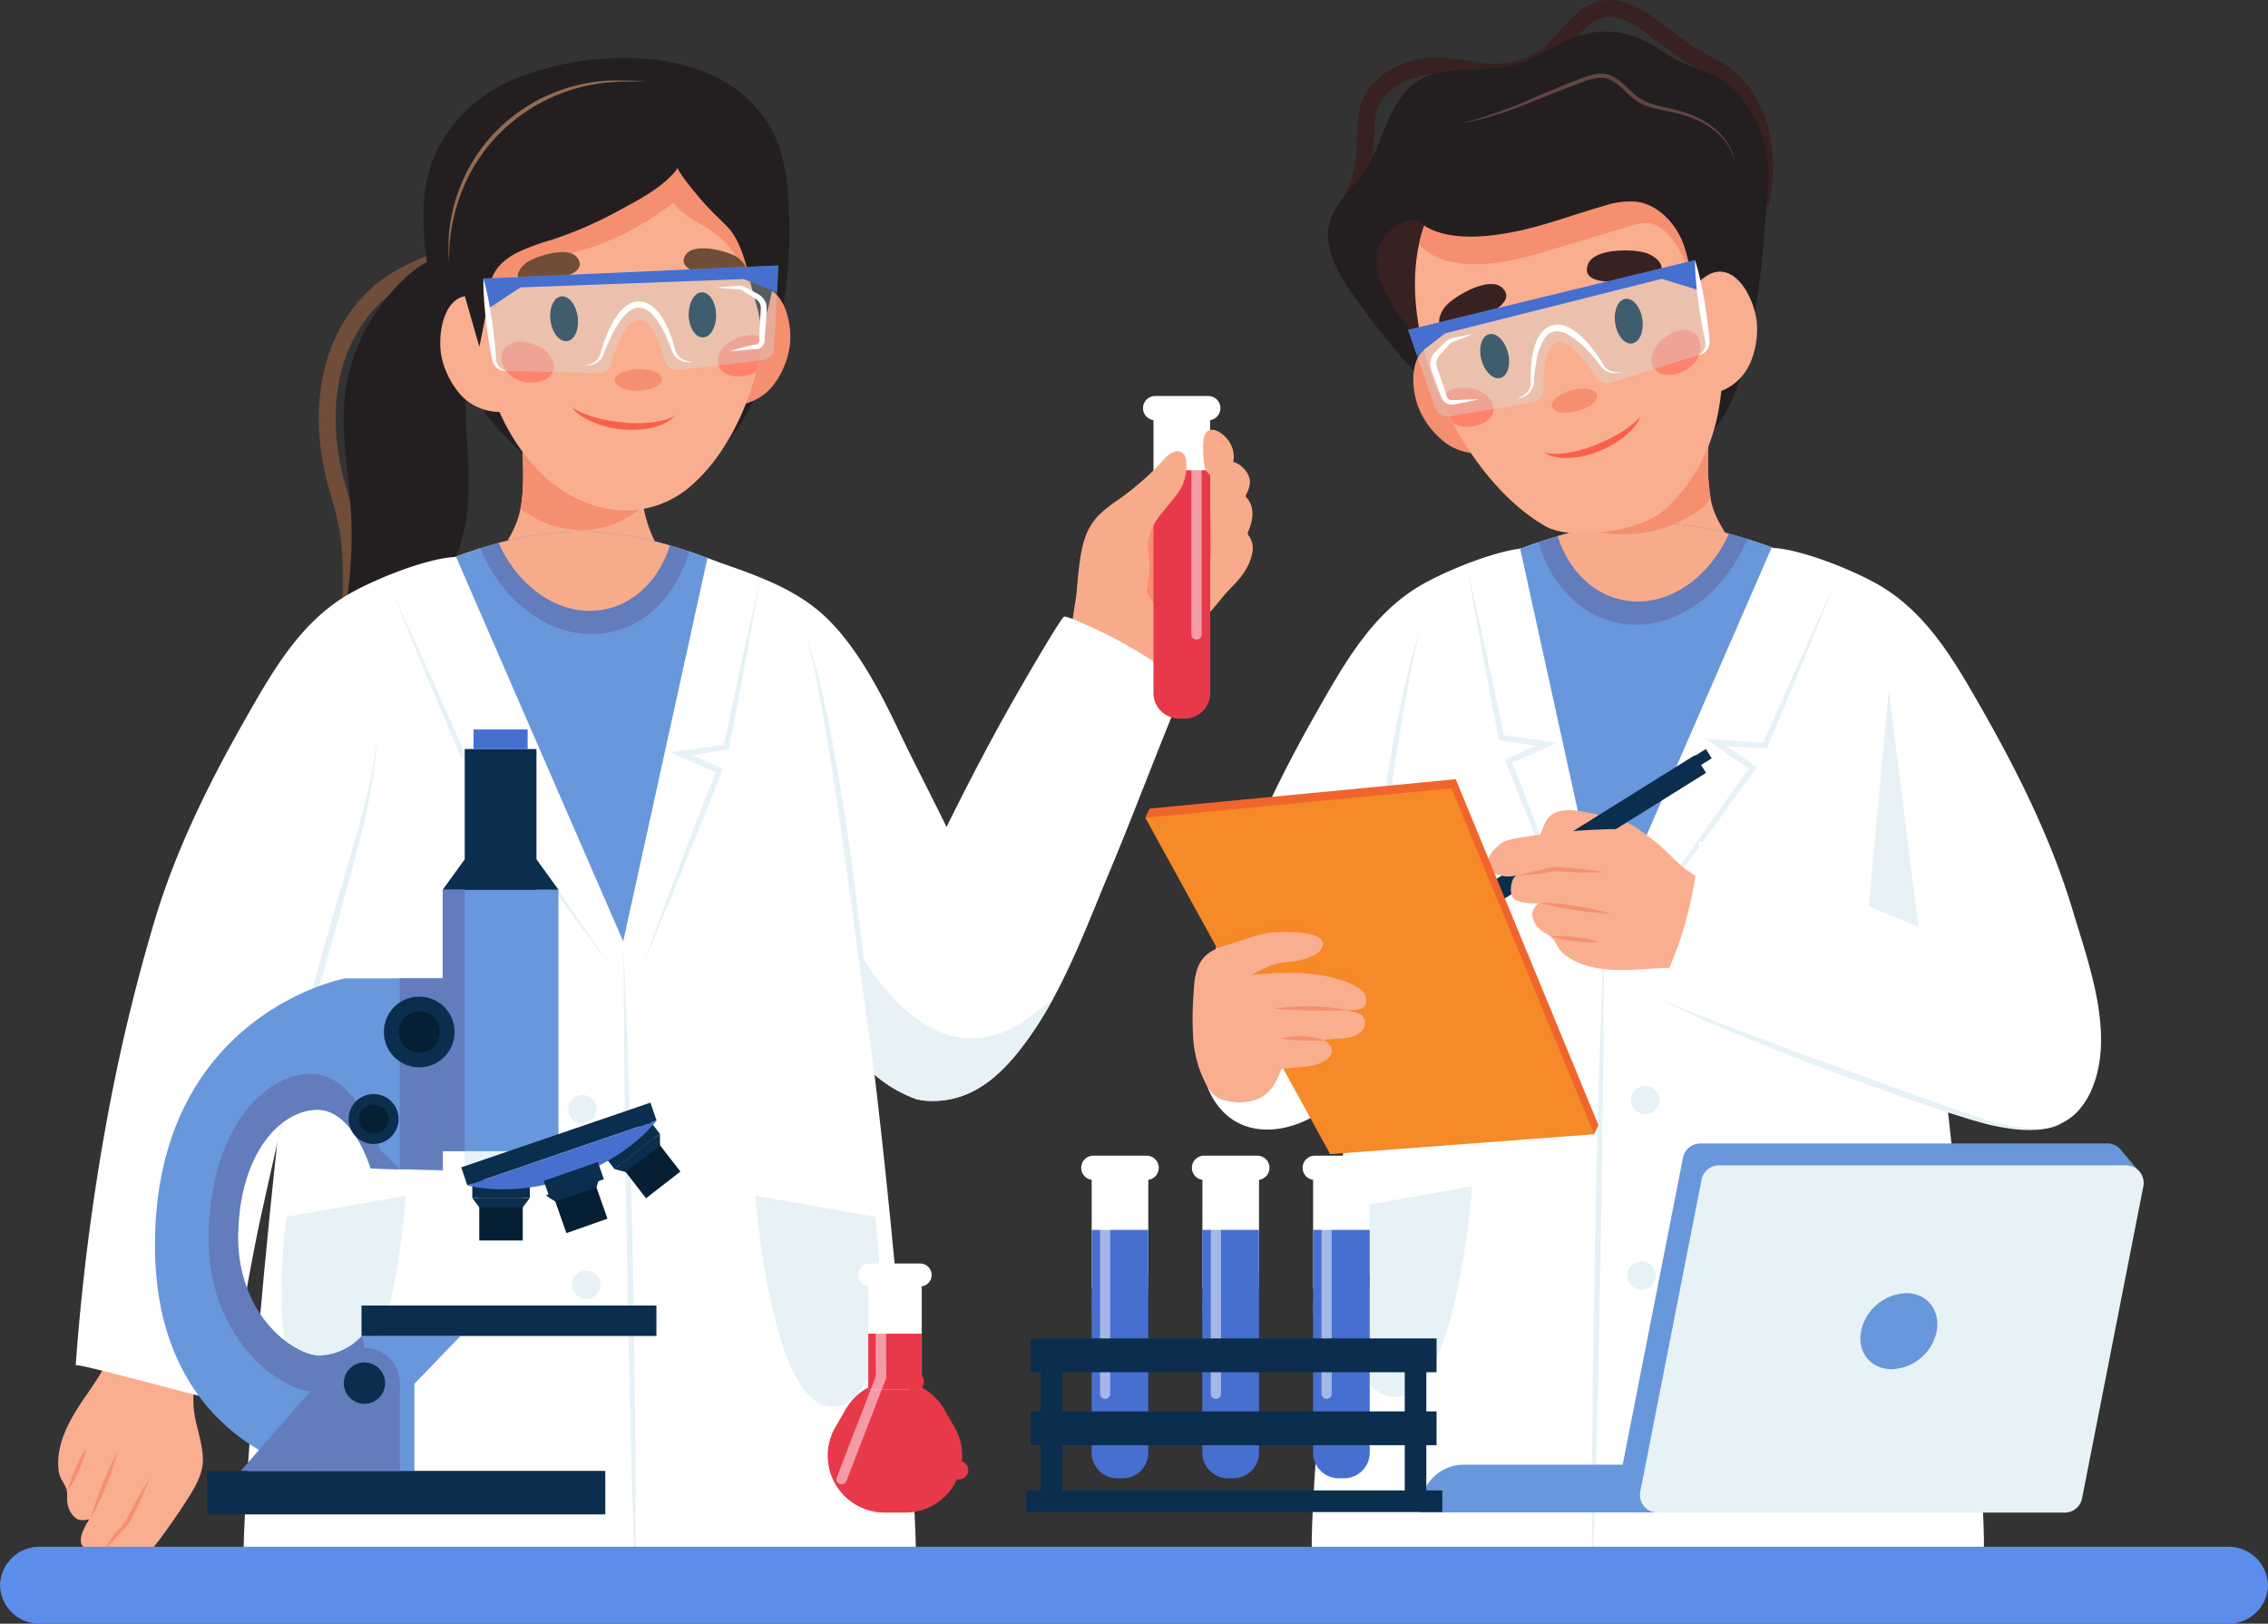 <svg xmlns="http://www.w3.org/2000/svg" xmlns:xlink="http://www.w3.org/1999/xlink" viewBox="0 0 536.83 384.3"><rect x="0" y="0" width="536.83" height="384.3" fill="#333333" stroke="none"/><defs><style>.cls-1{fill:#fff;}.cls-2,.cls-37{fill:#466fd0;}.cls-3{fill:#f9ae8f;}.cls-22,.cls-4{fill:#e8394a;}.cls-34,.cls-5{fill:#f68928;}.cls-6{isolation:isolate;}.cls-26,.cls-40,.cls-7{fill:none;stroke-miterlimit:10;}.cls-7{stroke:#6f4d38;}.cls-26,.cls-7{stroke-width:4px;}.cls-8{fill:#f58f70;}.cls-9{fill:#231f20;}.cls-10{fill:#f8ab8a;}.cls-11{clip-path:url(#clip-path);}.cls-12{fill:#e7f2f6;}.cls-13{clip-path:url(#clip-path-2);}.cls-14{fill:#6997db;}.cls-15{fill:#627cbc;}.cls-16{clip-path:url(#clip-path-3);}.cls-17{fill:#6f4d38;}.cls-18{fill:#061f33;}.cls-19{fill:#ff836c;}.cls-20{fill:#f9604b;}.cls-21{clip-path:url(#clip-path-4);}.cls-22,.cls-34,.cls-37{mix-blend-mode:multiply;}.cls-23,.cls-34{opacity:0.5;}.cls-24{fill:#c8eff5;opacity:0.3;}.cls-25{fill:#936c51;}.cls-26{stroke:#382121;}.cls-27{fill:#382121;}.cls-28{clip-path:url(#clip-path-5);}.cls-29{clip-path:url(#clip-path-6);}.cls-30{fill:#634444;}.cls-31{fill:#0b2d4e;}.cls-32{fill:#f0652c;}.cls-33{clip-path:url(#clip-path-7);}.cls-35{fill:#5c8deb;}.cls-36{clip-path:url(#clip-path-8);}.cls-38{clip-path:url(#clip-path-9);}.cls-39{clip-path:url(#clip-path-10);}.cls-40{stroke:#0b2d4e;stroke-width:8px;}</style><clipPath id="clip-path"><path class="cls-1" d="M170.9,133.36c10.86,3.65,18.44,7,24.31,12.49,7.37,6.85,13.06,17.67,17.29,26.6,3.63,7.66,7.7,15.4,11.55,23.28,1-2.1,2.08-4.2,3.13-6.29,3.79-7.5,7.73-14.94,11.85-22.26,3.59-6.37,12.2-21.12,12.84-21.24.83-.16,6.42,2.49,7.53,3A111.49,111.49,0,0,1,277,159.25a7.67,7.67,0,0,1,2.36,2.28c.9,1.54.12,2.87-.49,4.33-5.62,13.53-10.71,27.27-16.38,40.79-5.43,12.93-10.58,27.11-18.72,38.64-6,8.53-13.44,16.07-24.71,15.22a9.5,9.5,0,0,1-1.51-.24l-.12,0-.08,0-.34-.09-.17-.06h0c-.28-.09-.57-.2-.85-.32a31.58,31.58,0,0,1-15-12.39c-15.19-23.47-24.3-53.34-30.07-80.49C169.11,158.52,163.5,140,170.9,133.36Z"/></clipPath><clipPath id="clip-path-2"><path class="cls-1" d="M63.74,288.53c5.46-54.72,10.85-86.73,16.79-125.1,1.18-7.67,3.49-15.9,6.73-19.82,5-6.11,12.31-8.76,19.47-11.44,8.79-3.28,18-5.81,27.36-6.29,1,0,1.91-.08,2.86-.08h0v-.2l.09.2h.06l.1-.2v.2h.08v-.2l.09.2h.06l.09-.2v.2h0c1,0,1.91,0,2.86.08,9.41.48,18.58,3,27.37,6.29,7.16,2.68,14.44,5.33,19.47,11.44,3.23,3.92,5.54,12.15,6.73,19.82,5.93,38.37,11.32,70.38,16.78,125.1,3.3,33.08,7.29,81.18,5.7,83.46-3,4.36-38.06,5.37-42.77,5.82-7.72.72-15.49.78-23.24.83q-6.58,0-13.18,0t-13.18,0c-7.76-.05-15.53-.11-23.25-.83C96.1,377.36,61.08,376.35,58,372,56.45,369.71,60.44,321.61,63.74,288.53Z"/></clipPath><clipPath id="clip-path-3"><path class="cls-3" d="M111.94,68.37a64,64,0,0,1,2.27-19.2c7.08-24,36.55-30.68,54.87-14.13,20.43,18.45,14.1,64.12-6.4,80.68a23.49,23.49,0,0,1-19.91,4.51C122,115.29,112.43,90.21,111.94,68.37Z"/></clipPath><clipPath id="clip-path-4"><path class="cls-4" d="M279.1,111.3h1.27a6.07,6.07,0,0,1,6.07,6.07v52.72a0,0,0,0,1,0,0H273a0,0,0,0,1,0,0V117.36A6.07,6.07,0,0,1,279.1,111.3Z" transform="translate(559.46 281.38) rotate(180)"/></clipPath><clipPath id="clip-path-5"><path class="cls-1" d="M463.54,286.34c-5.46-54.72-10.85-86.73-16.78-125.11-1.19-7.66-3.5-15.89-6.73-19.82-5-6.1-12.31-8.75-19.47-11.43-8.79-3.28-18-5.81-27.37-6.3-.95-.05-1.9-.07-2.86-.07h0v-.19l-.09.19h-.06l-.09-.19v.19H390v-.19l-.1.19h-.05l-.1-.19v.19h0c-.95,0-1.9,0-2.86.07-9.41.49-18.57,3-27.36,6.3-7.16,2.68-14.45,5.33-19.47,11.43-3.24,3.93-5.55,12.16-6.73,19.82-5.94,38.38-11.33,70.39-16.79,125.11-3.3,33.08-7.29,81.18-5.7,83.45,3,4.37,38.06,5.38,42.77,5.82,7.72.73,15.49.78,23.25.84q6.57,0,13.18,0t13.18,0c7.75-.06,15.52-.11,23.24-.84,4.71-.44,39.73-1.45,42.78-5.82C470.83,367.52,466.84,319.42,463.54,286.34Z"/></clipPath><clipPath id="clip-path-6"><path class="cls-3" d="M404.26,63.2a64.21,64.21,0,0,0-7.54-17.81c-13.5-21-43.67-19.24-56.64,1.76-14.46,23.43,3.82,65,25.8,77.44,6.13,3.48,22.47,1.06,27.74-3.63C410,106.36,409.89,84.3,404.26,63.2Z"/></clipPath><clipPath id="clip-path-7"><polygon class="cls-5" points="314.85 273.16 377.34 268.45 343.56 186.57 271.09 193.54 314.85 273.16"/></clipPath><clipPath id="clip-path-8"><path class="cls-2" d="M258.4,291.09h13.4a0,0,0,0,1,0,0v52.72a6.07,6.07,0,0,1-6.07,6.07h-1.27a6.07,6.07,0,0,1-6.07-6.07V291.09A0,0,0,0,1,258.4,291.09Z"/></clipPath><clipPath id="clip-path-9"><path class="cls-2" d="M284.61,291.09H298a0,0,0,0,1,0,0v52.72a6.07,6.07,0,0,1-6.07,6.07h-1.27a6.07,6.07,0,0,1-6.07-6.07V291.09A0,0,0,0,1,284.61,291.09Z"/></clipPath><clipPath id="clip-path-10"><path class="cls-2" d="M310.81,291.09h13.4a0,0,0,0,1,0,0v52.72a6.07,6.07,0,0,1-6.07,6.07h-1.27a6.07,6.07,0,0,1-6.07-6.07V291.09A0,0,0,0,1,310.81,291.09Z"/></clipPath></defs><g class="cls-6"><g id="Layer_2" data-name="Layer 2"><g id="Layer_1-2" data-name="Layer 1"><path class="cls-7" d="M104.66,61.22c-5.42,2.19-11,4.45-15.31,8.38-12.65,11.46-14,29.72-9.66,45.23.62,2.24,1.33,4.46,1.88,6.72,2,8.08,1.65,16.52,1.33,24.83"/><path class="cls-3" d="M24.35,324.18c-1.46,2.54-3.2,5-4.83,7.37-3.35,5-6.45,10.72-5.61,16.66.22,1.6,1.05,2.46,1.66,3.83.54,1.21.21,2.38.39,3.64a5.52,5.52,0,0,0,1.8,3.5,3.14,3.14,0,0,0,.85.49,4.47,4.47,0,0,0,2.53-.14c-.88,1.49-2.57,4.23-1.82,6,.51,1.22,3.85,2.73,5,1.69a7.07,7.07,0,0,0-2.2,4c-.24,1.39.11,3.08,1.38,3.69,1.54.72,5-.14,6.27-1.11A16,16,0,0,0,32,371.56,145.64,145.64,0,0,0,43.48,356.2c2.06-3.17,4.62-6.93,4.55-10.84s-1.57-7.42-2.07-11.17a21.64,21.64,0,0,1,.29-7.31c.71-3.32,2-6.53-.42-9.42A19,19,0,0,0,34.73,311c-4.35-.81-6.45.07-7.14,4.65A24.54,24.54,0,0,1,24.35,324.18Z"/><path class="cls-8" d="M24.14,367.22c1.11-1.34,2-2.81,3.05-4.19.27-.34.56-.68.87-1l.45-.46c.13-.15.27-.3.39-.46a13.64,13.64,0,0,0,1.34-2.1c.4-.74.79-1.51,1.2-2.27s.81-1.52,1.24-2.26c.84-1.51,1.72-3,2.68-4.44-.6,1.63-1.29,3.21-2,4.78-.35.78-.73,1.56-1.1,2.34s-.75,1.54-1.16,2.31a12.49,12.49,0,0,1-1.49,2.22c-.15.18-.31.34-.47.5l-.48.44c-.3.29-.6.58-.89.89A30.08,30.08,0,0,1,24.14,367.22Z"/><path class="cls-8" d="M21.4,359.45c.38-1.4.83-2.76,1.32-4.11s1-2.68,1.52-4,1.09-2.64,1.69-3.95,1.2-2.6,1.9-3.87a42,42,0,0,1-1.2,4.15c-.45,1.36-1,2.7-1.49,4s-1.11,2.65-1.73,3.94A40.93,40.93,0,0,1,21.4,359.45Z"/><path class="cls-8" d="M15.94,352.92a24.17,24.17,0,0,1,.84-2.7c.32-.88.67-1.74,1-2.59s.79-1.69,1.22-2.52a22.25,22.25,0,0,1,1.45-2.43,19.3,19.3,0,0,1-.75,2.73c-.31.89-.66,1.76-1,2.61s-.79,1.7-1.25,2.52A20,20,0,0,1,15.94,352.92Z"/><path class="cls-9" d="M88.4,74.85l-.43.67A43.32,43.32,0,0,0,81.38,96.8c-.31,8.12,1.27,16.28,1.7,24.38a105.36,105.36,0,0,1-2.9,30.64c9.08-3.14,18.71-6.66,24.49-14.33,4.79-6.35,6.18-14.66,6.25-22.61S109.86,99,110.29,91a61.67,61.67,0,0,1,3-16,17.45,17.45,0,0,0,1.29-5.64,9.39,9.39,0,0,0-5.48-7.89C101.45,57.73,92.28,68.91,88.4,74.85Z"/><path class="cls-9" d="M151.32,13.79a70.4,70.4,0,0,0-28.51,4.5,36.11,36.11,0,0,0-18.62,15.85c-4.61,8.28-4.44,17.71-3.3,26.86,2.71,21.76,13.83,44,33.26,52.84a39.74,39.74,0,0,0,16.56,3.32c13.3.09,23.24-12.54,28.49-24.11,5.45-12,7.77-25.8,7.63-38.95-.07-7.08-.41-15.62-3.55-22.12C177.37,19.74,164.72,14.57,151.32,13.79Z"/><path class="cls-10" d="M271.38,168.34c1.79-2.8,2.62-6.1,3.63-9.27a4.46,4.46,0,0,1,.58-1.32,4.27,4.27,0,0,1,.78-.81c3.91-3.49,6.65-8.43,10.24-12.3,1.58-1.71,2.89-3.61,4.51-5.25,2.39-2.43,4.49-4.83,5.25-8.27a5.21,5.21,0,0,0-.69-4.19,1.33,1.33,0,0,1-.34-.68,1,1,0,0,1,.11-.45c1.21-2.84,1.68-5.9-.66-8.36,1-2,1.68-3.72.21-5.81-2.37-3.38-5.84-2.69-9.16-1.72a39.84,39.84,0,0,0-19,12.27c-.9,1.06-1.75,2.16-2.74,3.14-1.61,1.59-3.61,2.55-5.06,4.32a17.45,17.45,0,0,0-3.06,6A84.14,84.14,0,0,0,254,145.88a127.69,127.69,0,0,1-3.89,15.1"/><path class="cls-1" d="M25.47,264.15a537.15,537.15,0,0,0-7.55,59c0-.78,35,9,35.51,8.71s5.2-29.74,8.3-43.84c9.43-42.8,19.2-83.86,38.58-123.43,3.76-7.67,13.45-24.48,7.9-32.76-6,0-17.89,4.5-24.92,8.37-12,6.62-18.71,18.54-25.28,30.09C49.37,185.49,41.57,201.26,36.56,218A448.44,448.44,0,0,0,25.47,264.15Z"/><path class="cls-10" d="M155.34,150.73c-7,7.91-20.36,8.54-29.73,5.3-6.38-2.2-10.89-7.23-11-14.15-.15-7.73,6.63-13.22,8.34-20.42,1-4.09.88-8.29.78-12.45-.12-4.85-.15-9.71-.39-14.56a51.69,51.69,0,0,1,13.79-1.31c4.22.18,8.43-.27,12.65,0a1.53,1.53,0,0,1,1,.28,1.38,1.38,0,0,1,.31.91c.57,6.55,0,13.18.46,19.74.4,6,1.75,12.1,5.28,17.1C161.07,137.24,160,145.42,155.34,150.73Z"/><path class="cls-1" d="M170.9,133.36c10.86,3.65,18.44,7,24.31,12.49,7.37,6.85,13.06,17.67,17.29,26.6,3.63,7.66,7.7,15.4,11.55,23.28,1-2.1,2.08-4.2,3.13-6.29,3.79-7.5,7.73-14.94,11.85-22.26,3.59-6.37,12.2-21.12,12.84-21.24.83-.16,6.42,2.49,7.53,3A111.49,111.49,0,0,1,277,159.25a7.67,7.67,0,0,1,2.36,2.28c.9,1.54.12,2.87-.49,4.33-5.62,13.53-10.71,27.27-16.38,40.79-5.43,12.93-10.58,27.11-18.72,38.64-6,8.53-13.44,16.07-24.71,15.22a9.5,9.5,0,0,1-1.51-.24l-.12,0-.08,0-.34-.09-.17-.06h0c-.28-.09-.57-.2-.85-.32a31.58,31.58,0,0,1-15-12.39c-15.19-23.47-24.3-53.34-30.07-80.49C169.11,158.52,163.5,140,170.9,133.36Z"/><g class="cls-11"><path class="cls-12" d="M245.84,239.12c-15.71,13-28,4.59-36.11-4.83s-12.93-22.23-12.93-22.23l3.62,48.37s6.28,14.2,27.06,11.06S254.53,232,254.53,232Z"/></g><path class="cls-8" d="M123.21,120.49A52.37,52.37,0,0,0,123.8,109c-.12-4.85-.16-9.72-.39-14.56a51.28,51.28,0,0,1,13.79-1.31c4.22.17,8.43-.27,12.65,0a1.47,1.47,0,0,1,1,.28,1.36,1.36,0,0,1,.31.91c.57,6.55,0,13.18.45,19.74a50.29,50.29,0,0,0,.71,5.61c-.66.58-1.33,1.14-2,1.65a21.59,21.59,0,0,1-18.45,3.36A28.07,28.07,0,0,1,123.21,120.49Z"/><path class="cls-1" d="M63.74,288.53c5.46-54.72,10.85-86.73,16.79-125.1,1.18-7.67,3.49-15.9,6.73-19.82,5-6.11,12.31-8.76,19.47-11.44,8.79-3.28,18-5.81,27.36-6.29,1,0,1.91-.08,2.86-.08h0v-.2l.09.2h.06l.1-.2v.2h.08v-.2l.09.2h.06l.09-.2v.2h0c1,0,1.91,0,2.86.08,9.41.48,18.58,3,27.37,6.29,7.16,2.68,14.44,5.33,19.47,11.44,3.23,3.92,5.54,12.15,6.73,19.82,5.93,38.37,11.32,70.38,16.78,125.1,3.3,33.08,7.29,81.18,5.7,83.46-3,4.36-38.06,5.37-42.77,5.82-7.72.72-15.49.78-23.24.83q-6.58,0-13.18,0t-13.18,0c-7.76-.05-15.53-.11-23.25-.83C96.1,377.36,61.08,376.35,58,372,56.45,369.71,60.44,321.61,63.74,288.53Z"/><g class="cls-13"><polygon class="cls-14" points="106.97 129.56 137.3 117.47 137.3 117.06 168.06 129.32 147.51 222.81 106.97 129.56"/><ellipse class="cls-15" cx="137.52" cy="117.06" rx="26.65" ry="33.29" transform="translate(-22.01 32.41) rotate(-12.45)"/><ellipse class="cls-10" cx="137.52" cy="117.06" rx="22.21" ry="27.74" transform="translate(-22.01 32.41) rotate(-12.45)"/></g><path class="cls-12" d="M67.77,288,96.08,283s-3.7,51.81-19,49.86S67.77,288,67.77,288Z"/><path class="cls-12" d="M207.12,288,178.81,283s3.71,51.81,19,49.86S207.12,288,207.12,288Z"/><path class="cls-8" d="M176,69.32c9-5.24,12.14,7.3,10.75,13.63a20,20,0,0,1-3.08,7.35A12.53,12.53,0,0,1,174,95.92a.34.34,0,0,1-.44-.33c-.54-3.46,1.47-6.92,1-10.39a7.49,7.49,0,0,0-2.27-4.42C168.8,77.51,172.56,71.35,176,69.32Z"/><path class="cls-3" d="M111.94,68.37a64,64,0,0,1,2.27-19.2c7.08-24,36.55-30.68,54.87-14.13,20.43,18.45,14.1,64.12-6.4,80.68a23.49,23.49,0,0,1-19.91,4.51C122,115.29,112.43,90.21,111.94,68.37Z"/><g class="cls-16"><path class="cls-8" d="M111.38,50.23a33.94,33.94,0,0,1,14.21-19.07,35.49,35.49,0,0,1,22.26-5.25,34.42,34.42,0,0,1,16.26,5.79c4,2.73,7.4,6.24,11.38,9,2.54,1.78,4.88,3.46,5,6.76q.48,13.11.27,26.25c0-1.47-2.15-4.24-2.83-5.58-.92-1.81-1.79-3.62-2.65-5.45a20.09,20.09,0,0,0-7-8.15c-3.1-2-6.65-3.49-8.91-6.53a67.87,67.87,0,0,1-17.86,10c-6.41,2.4-15.51,3.34-20.54,8.34-3.51,3.49-3.91,8.88-6.26,13.08-.88,1.55-2.61,2.8-3.84.86-1.65-2.61-1.78-6.86-1.85-9.86A67.52,67.52,0,0,1,111.38,50.23Z"/><path class="cls-17" d="M124.54,67.12a2.31,2.31,0,0,1-1.61-.64c-1.21-1.48.61-3.59,1.8-4.39,2.27-1.53,9.93-4,12-1,1.93,2.77-2,4.15-4,4.71C131.3,66.16,127,67.36,124.54,67.12Z"/><path class="cls-17" d="M174.74,65.7A2.26,2.26,0,0,0,176.3,65c1.13-1.54-.81-3.54-2.05-4.28-2.34-1.4-10.13-3.4-12-.33-1.77,2.87,2.22,4,4.3,4.47C167.93,65.13,172.26,66.09,174.74,65.7Z"/><path class="cls-18" d="M130.3,75.87c.39,2.93,2.15,5.1,3.93,4.87s2.9-2.8,2.51-5.73-2.15-5.1-3.93-4.86S129.91,73,130.3,75.87Z"/><path class="cls-18" d="M163,74.61c.09,3,1.61,5.3,3.4,5.25s3.18-2.49,3.1-5.44-1.61-5.29-3.4-5.24S163,71.66,163,74.61Z"/><ellipse class="cls-8" cx="151.1" cy="89.93" rx="5.55" ry="2.56" transform="translate(-2.48 4.3) rotate(-1.62)"/><path class="cls-19" d="M124.16,90.41c-3.15-.61-5.27-2.84-5.46-5.55-.18-2.39,1.78-4.08,4.56-4,3,.14,6.64,1.86,7.53,4.51C132.11,89.35,128,91.14,124.16,90.41Z"/><path class="cls-19" d="M176.84,88.86a6.18,6.18,0,0,0,5-5.82c0-2.39-2-4-4.67-3.7-2.94.3-6.35,2.2-7.06,4.89C169.05,88.23,173.19,89.79,176.84,88.86Z"/><path class="cls-20" d="M159.76,98.4a8.68,8.68,0,0,1-2.68,1.91,14.84,14.84,0,0,1-3.16,1,22.25,22.25,0,0,1-6.61.32,24.48,24.48,0,0,1-6.43-1.51,17.09,17.09,0,0,1-3-1.49c-.23-.16-.46-.3-.68-.47s-.44-.33-.65-.52a8.47,8.47,0,0,1-1.14-1.18,16.52,16.52,0,0,0,2.85,1.43,26.17,26.17,0,0,0,3,1,38,38,0,0,0,6.17,1.09,32.54,32.54,0,0,0,6.24.06,20,20,0,0,0,3.08-.52A13.25,13.25,0,0,0,159.76,98.4Z"/></g><path class="cls-3" d="M114.71,71.06c-9.26-4.73-11.71,8-10,14.21a20.07,20.07,0,0,0,3.49,7.16,12.53,12.53,0,0,0,10,5.07.46.46,0,0,0,.33-.09.44.44,0,0,0,.09-.27c.35-3.48-1.7-6.43-1.44-9.92.13-1.68.67-4.52,1.83-5.74C122.36,78,118.29,72.88,114.71,71.06Z"/><path class="cls-8" d="M269.19,125.38c-2.92,8.61,3,17,8.43,23.1,1.55,1.74,3.54,4.35,5.75,1.77,2.84-3.31.69-7.12,1.58-10.87.32-1.4.79-2.79,1.05-4.23a33.83,33.83,0,0,0,.49-12.4,11.71,11.71,0,0,0-.9-3.25,7,7,0,0,0-5.95-3.65C274.17,115.61,270.75,120.8,269.19,125.38Z"/><rect class="cls-1" x="273.03" y="96.4" width="13.4" height="28.8" transform="translate(559.46 221.6) rotate(180)"/><path class="cls-4" d="M279.1,111.3h1.27a6.07,6.07,0,0,1,6.07,6.07v52.72a0,0,0,0,1,0,0H273a0,0,0,0,1,0,0V117.36A6.07,6.07,0,0,1,279.1,111.3Z" transform="translate(559.46 281.38) rotate(180)"/><g class="cls-21"><circle class="cls-22" cx="283.24" cy="144.57" r="2.3"/><circle class="cls-22" cx="285.54" cy="129.75" r="2.3"/><circle class="cls-22" cx="274.77" cy="123.34" r="2.3"/><circle class="cls-22" cx="276.21" cy="155.18" r="2.3" transform="translate(-28.35 67.91) rotate(-13.34)"/><path class="cls-22" d="M276.21,134.26a1.43,1.43,0,1,0,1.43-1.43A1.43,1.43,0,0,0,276.21,134.26Z"/><path class="cls-22" d="M279.73,115.61a1.44,1.44,0,1,0,1.43-1.44A1.43,1.43,0,0,0,279.73,115.61Z"/><path class="cls-22" d="M280.37,164.65a1.44,1.44,0,1,0,1.44-1.43A1.44,1.44,0,0,0,280.37,164.65Z"/></g><path class="cls-1" d="M273.42,99.47H286a2.87,2.87,0,0,0,2.87-2.87h0A2.88,2.88,0,0,0,286,93.73H273.42a2.88,2.88,0,0,0-2.87,2.87h0A2.87,2.87,0,0,0,273.42,99.47Z"/><g class="cls-23"><path class="cls-1" d="M282,101.9v48.25a1.21,1.21,0,0,0,2.42,0V101.9a1.21,1.21,0,0,0-2.42,0Z"/></g><path class="cls-10" d="M254.74,141.25c.86-10.17,1.36-15.13,5.25-19.22a31.2,31.2,0,0,1,4.44-3.58,63.94,63.94,0,0,0,10.69-9.28,6.12,6.12,0,0,1,3.07-2.3c3.93-.77,2.57,6.26,1.69,8-2.4,4.79-7.67,7.84-8.14,13.67a33.23,33.23,0,0,0,.29,4.66,28.08,28.08,0,0,1-1.17,8.56,85.33,85.33,0,0,1-3.29,11.57"/><path class="cls-10" d="M285,109.65a3.62,3.62,0,0,0,1.4,2.72,2.63,2.63,0,0,0,1.07.33,4.44,4.44,0,0,0,4.11-2.45c1.4-3.23-.62-7.06-3.74-8.36a2.16,2.16,0,0,0-1.76,0c-.95.47-1.19,1.7-1.24,2.76A25,25,0,0,0,285,109.65Z"/><path class="cls-12" d="M179.83,137.47q-.83,5-1.71,9.88c-.58,3.3-1.19,6.58-1.79,9.87s-1.24,6.57-1.85,9.86l-1.9,9.85-.09.46-.47.07-5.34.81-5.34.8.19-1.37c1.51.68,3,1.35,4.51,2l4.49,2,.61.28-.24.62c-1.5,3.79-3,7.56-4.54,11.34s-3.05,7.55-4.59,11.32L159.45,211l-2.34,5.64q-2.34,5.64-4.76,11.25,2.06-5.74,4.19-11.47l2.13-5.73,2.15-5.71c1.45-3.81,2.88-7.62,4.35-11.42s2.93-7.6,4.42-11.39l.36.9-4.51-2-4.5-2-2.22-1,2.41-.34,5.35-.77,5.34-.75-.56.53,2.06-9.81c.7-3.27,1.39-6.54,2.11-9.81s1.42-6.53,2.16-9.79S179.07,140.72,179.83,137.47Z"/><path class="cls-12" d="M93.17,140.77q2.19,4.66,4.33,9.36t4.24,9.4c1.42,3.13,2.8,6.28,4.2,9.42l4.15,9.44-.66-.41,5.77-.38,5.76-.36,2.54-.16-2.08,1.46c-1.44,1-2.87,2-4.32,3l-4.32,3,.17-1q3.94,5.5,7.83,11c2.61,3.67,5.19,7.36,7.78,11l3.86,5.55,3.85,5.55q3.84,5.57,7.63,11.16-4.1-5.37-8.13-10.8l-4-5.42-4-5.44c-2.66-3.64-5.34-7.26-8-10.91s-5.3-7.28-7.93-10.94l-.42-.58.59-.41,4.3-3,4.32-3,.45,1.3-5.77.33q-2.88.18-5.77.32l-.47,0-.18-.43-4-9.51c-1.32-3.17-2.66-6.34-4-9.52s-2.61-6.36-3.9-9.54S94.43,144,93.17,140.77Z"/><path class="cls-9" d="M116.18,28.44c6-3.18,13.54-4.32,19.64-5.47,7.88-1.49,16.16-3,24.11-1.19a31,31,0,0,1,17.59,11.6c4.36,5.81,5.89,11.86,6.11,19,.26,8.64-.14,17.55-3.58,25.61,0-3.14-1.26-6.45-2-9.44-1.13-4.61-2.41-11.28-5.82-14.81-2.22-2.29-4.57-4.38-6.61-6.86-.59-.71-5.58-6.58-5.13-7.22-3.13,4.46-9,7.46-13.68,10a93.94,93.94,0,0,1-16.29,7.12,52.44,52.44,0,0,0-8.28,3.09c-3.24,1.72-5.85,4.21-6.22,7.87-.49,4.78-2.56,14.29-2.56,14.29s-4.4-15.11-5.1-18.17C105.66,52,103.38,35.23,116.18,28.44Z"/><path class="cls-24" d="M184.24,62.83l-1,19.4a3.12,3.12,0,0,1-2.77,3l-19.77,2.32a3.12,3.12,0,0,1-3.4-2.32c-.93-3.57-2.93-9.46-6.07-9.52S145.7,82.29,144.69,86a3.14,3.14,0,0,1-3.1,2.3l-21.6-.5A3.13,3.13,0,0,1,117,85l-2.53-19.11Z"/><path class="cls-1" d="M164,85.66a4.76,4.76,0,0,1-2.58-.22,4.13,4.13,0,0,1-2.07-1.72,3.37,3.37,0,0,1-.3-.64l-.22-.6c-.15-.39-.3-.79-.46-1.18-.32-.78-.64-1.55-1-2.31a19.29,19.29,0,0,0-2.61-4.17,7,7,0,0,0-1.74-1.5,3.49,3.49,0,0,0-2-.49,3.63,3.63,0,0,0-1,.24,5.16,5.16,0,0,0-1,.55,9.08,9.08,0,0,0-1.69,1.65,23.6,23.6,0,0,0-2.59,4.22c-.37.75-.71,1.52-1.05,2.3-.17.38-.33.77-.49,1.17l-.23.59-.11.29-.06.15-.07.16a3.9,3.9,0,0,1-1.89,1.93,4.73,4.73,0,0,1-2.55.44,4.91,4.91,0,0,0,2.35-.79,3.36,3.36,0,0,0,1.42-1.83l.36-1.22c.12-.41.25-.82.38-1.23.27-.82.58-1.63.91-2.43a24.17,24.17,0,0,1,1.12-2.36,19.61,19.61,0,0,1,1.42-2.24,10.46,10.46,0,0,1,1.92-2,7.67,7.67,0,0,1,1.25-.72,5.21,5.21,0,0,1,1.46-.36,5,5,0,0,1,2.86.72,7.86,7.86,0,0,1,2.08,1.84,18.26,18.26,0,0,1,2.59,4.6c.32.81.62,1.62.87,2.45.13.41.25.82.36,1.24l.17.62.08.28c0,.09.07.17.1.26a3.65,3.65,0,0,0,1.62,1.68,4.74,4.74,0,0,0,1.15.45A5.29,5.29,0,0,0,164,85.66Z"/><polygon class="cls-2" points="114.42 65.93 184.24 62.83 183.93 69.15 176.03 66.06 123.21 68.02 115.38 73.15 114.42 65.93"/><path class="cls-12" d="M191,151.18c.73,2,1.4,4.13,2,6.24.15.52.3,1.05.43,1.58l.4,1.58c.27,1.06.52,2.12.77,3.18,1,4.25,1.84,8.53,2.63,12.81s1.51,8.59,2.21,12.89,1.3,8.62,1.92,12.93,1.17,8.64,1.71,13,1.05,8.65,1.51,13c.95,8.66,1.8,17.33,2.43,26-1.23-8.63-2.39-17.26-3.55-25.89l-1.75-12.94c-.59-4.32-1.17-8.63-1.78-12.94s-1.21-8.62-1.85-12.92-1.29-8.61-2-12.9-1.41-8.59-2.22-12.86c-.19-1.07-.39-2.14-.62-3.21l-.32-1.59-.35-1.6-.35-1.59-.39-1.58-.19-.8c-.06-.26-.14-.52-.21-.79Z"/><path class="cls-12" d="M147.51,222.81c.34,6.48.57,13,.83,19.47l.33,9.73.29,9.74c.1,3.25.19,6.49.26,9.74l.24,9.74.4,19.48.3,19.48c.07,6.49.16,13,.2,19.48s.09,13,.11,19.48v14.62l0,4.87-.19-4.87-.16-4.87-.31-9.74q-.28-9.74-.53-19.47c-.08-3.25-.16-6.49-.23-9.74l-.22-9.74-.37-19.48-.32-19.48-.25-19.48-.2-19.48-.07-9.74,0-4.87Z"/><circle class="cls-12" cx="137.86" cy="262.55" r="3.38"/><circle class="cls-12" cx="138.73" cy="304.1" r="3.38"/><path class="cls-1" d="M169.74,68.07c1.24-.16,2.47-.25,3.7-.35l.93-.07a4.31,4.31,0,0,1,1,0,3.28,3.28,0,0,1,1,.32l.84.44,1.63.87.41.22.2.11.1.06.12.07a4,4,0,0,1,.86.72,3.76,3.76,0,0,1,.93,2,5.4,5.4,0,0,1,0,.56v.26l0,.23-.05.93c-.08,1.23-.16,2.46-.27,3.69,0,.61-.1,1.23-.16,1.84l0,.46,0,.24a1.81,1.81,0,0,1-.05.31,2.33,2.33,0,0,1-.6,1.07,2.24,2.24,0,0,1-1.06.59l-.15,0H179l-.23,0-.46,0-1.85.19c-1.23.1-2.46.21-3.71.25,1.19-.36,2.4-.65,3.6-1l1.8-.43.45-.1.23,0h.09s.06,0,.08,0a1.11,1.11,0,0,0,.75-.89.76.76,0,0,0,0-.15v-.69c0-.62.05-1.23.07-1.85,0-1.23.12-2.46.19-3.69l.07-.93V73a2.17,2.17,0,0,0,0-.36,2.5,2.5,0,0,0-.55-1.31,2.47,2.47,0,0,0-.53-.49l-.76-.48-1.56-1-.76-.5a2.9,2.9,0,0,0-.72-.31,3.87,3.87,0,0,0-.82-.11l-.93-.06C172.21,68.33,171,68.23,169.74,68.07Z"/><path class="cls-1" d="M114.42,65.93c.56,1.93,1,3.87,1.34,5.81s.68,3.91.94,5.87.47,3.93.62,5.9c0,.49.07,1,.1,1.48a2.84,2.84,0,0,0,.34,1.24A3,3,0,0,0,120,87.76a3.06,3.06,0,0,1-2.82-1.13,3.32,3.32,0,0,1-.69-1.51c-.1-.49-.2-1-.29-1.46q-.54-2.93-.93-5.86c-.26-2-.47-3.93-.62-5.91S114.39,67.93,114.42,65.93Z"/><path class="cls-12" d="M65.59,270.84c1.55-8.1,3.27-16.17,5.22-24.19l.72-3,.77-3c.51-2,1-4,1.53-6l1.61-6,1.65-6,3.43-11.89,1.74-5.93.85-3,.43-1.49L84,199l.83-3,.79-3L86,191.5l.36-1.5.72-3c.91-4,1.63-8.07,2.19-12.16a106.14,106.14,0,0,1-1.49,12.3c-.78,4.06-1.66,8.1-2.7,12.1s-2.11,8-3.2,12l-3.35,11.9-1.69,6L75.16,235c-.57,2-1.09,4-1.64,6l-.81,3-.8,3C69.75,254.88,67.72,262.87,65.59,270.84Z"/><path class="cls-25" d="M154.53,19.41c-1.54-.07-3.08-.12-4.62-.13s-3.08,0-4.62.13a38.58,38.58,0,0,0-4.56.53c-.38.07-.76.12-1.13.2l-1.12.24-.56.12-.56.15-1.11.3a42.35,42.35,0,0,0-8.45,3.48,40.5,40.5,0,0,0-7.49,5.22c-.59.49-1.13,1-1.68,1.55-.29.26-.54.54-.81.81l-.78.83a41,41,0,0,0-2.87,3.56,40.25,40.25,0,0,0-4.48,8,42.73,42.73,0,0,0-3.37,18l-.08-1.15c0-.39-.06-.77-.07-1.16,0-.77,0-1.55,0-2.32l0-1.16.09-1.16c0-.78.17-1.54.26-2.31a40.8,40.8,0,0,1,2.42-9,39.69,39.69,0,0,1,4.43-8.21,38.08,38.08,0,0,1,2.92-3.66l.8-.85c.27-.28.53-.58.82-.84.57-.54,1.11-1.09,1.71-1.59a40.67,40.67,0,0,1,7.7-5.3c.69-.36,1.38-.72,2.1-1l1.06-.48,1.09-.43.54-.22.55-.2,1.1-.38c.37-.13.75-.22,1.12-.34l1.13-.32a40.41,40.41,0,0,1,9.21-1.28c1.55,0,3.1,0,4.65.08.77,0,1.54.1,2.31.16Z"/><path class="cls-1" d="M290.26,263.84c9.6,8.49,26.88.4,31.46-11.72,6-15.9,7.76-33.13,13.39-49.23,4.93-14.1,12.52-27.09,19.07-40.46,3.76-7.67,13.45-24.48,7.9-32.76-6,0-17.89,4.5-24.92,8.37-12,6.62-18.71,18.54-25.28,30.08-8.64,15.17-16.44,30.95-21.45,47.72-3.73,12.51-9.8,28.76-4.54,41.62A16.85,16.85,0,0,0,290.26,263.84Z"/><polygon class="cls-12" points="334.09 163.23 325.26 209.87 340.02 205.47 334.09 163.23"/><path class="cls-26" d="M416.7,48.39a40.34,40.34,0,0,0-.05-17.53c-1.56-6.13-5.46-12.22-11.28-15S394.93,9.19,389.8,5.49a17.17,17.17,0,0,0-7.43-3.39c-6-.87-9.57,4.28-13.12,8.21a20.8,20.8,0,0,1-15.11,6.77c-4.67,0-9.25-1.53-13.92-1.5s-10,1.69-13.43,5.22c-4.57,4.68-3.18,10.75-3.85,16.67a28.69,28.69,0,0,1-6.14,14.74"/><path class="cls-9" d="M417.71,34.4c.28,1.17.5,2.36.66,3.54.65,5-.18,10-.62,14.92A168.57,168.57,0,0,1,414.55,78c-1.32,6.9-2.7,14-6.28,20s-8.89,10.47-14.28,14.73a26,26,0,0,1-7.3,4.52,24.42,24.42,0,0,1-8.77.91,29.33,29.33,0,0,1-9.24-1.4c-4.46-1.62-8.73-5.26-12.44-8.13a146.53,146.53,0,0,1-13.39-12.13,201.14,201.14,0,0,1-22.62-26.73c-3.63-5.13-7.17-11.34-5.42-17.39,1.32-4.55,5.32-7.73,8-11.64,4.77-7,5.7-17,12.82-21.56,6.8-4.39,15.95-1.66,23.71-4,4.81-1.46,8.86-4.81,13.6-6.5a21.22,21.22,0,0,1,16.41,1c2.68,1.33,5,3.22,7.7,4.58,3,1.55,6.4,2.37,9.37,4C412.34,21.52,416.08,27.75,417.71,34.4Z"/><path class="cls-27" d="M400,102.56a18.52,18.52,0,0,1-2.42,2.51c-3.61,3.12-8.22,4.85-12.88,5.92a41.27,41.27,0,0,1-13.05,1,34.59,34.59,0,0,1-20.33-9.46A68.85,68.85,0,0,1,342.15,91c-3.85-5.68-7.63-11.41-11.4-17.13-2.78-4.21-5.68-9-4.73-14,.83-4.35,5.33-8.15,9.84-7.92,4.89.24,9.37,3.69,13.46,6a85.21,85.21,0,0,0,17.91,7.7c8.63,2.58,17.69,3.78,26,7.14a17.83,17.83,0,0,1,11.22,16.8A20.3,20.3,0,0,1,400,102.56Z"/><path class="cls-1" d="M490.9,263.84c-9.61,8.49-26.89.4-31.46-11.72-6-15.9-7.77-33.13-13.39-49.23-4.94-14.1-12.52-27.09-19.08-40.46-3.76-7.67-13.45-24.48-7.89-32.76,5.95,0,17.88,4.5,24.91,8.37,12,6.62,18.71,18.54,25.29,30.08,8.63,15.17,16.44,30.95,21.44,47.72,3.74,12.51,9.8,28.76,4.54,41.62A16.83,16.83,0,0,1,490.9,263.84Z"/><path class="cls-10" d="M370.89,148.53c7.37,7.92,21.53,8.55,31.45,5.31,6.74-2.2,11.51-7.23,11.66-14.15.15-7.73-7-13.22-8.83-20.42-1-4.09-.93-8.3-.82-12.45.12-4.85.16-9.72.41-14.56A57.78,57.78,0,0,0,390.17,91c-4.46.17-8.92-.27-13.38,0a1.59,1.59,0,0,0-1,.28,1.3,1.3,0,0,0-.34.91c-.59,6.55,0,13.18-.48,19.74-.43,6-1.86,12.1-5.59,17.1C364.83,135,366,143.22,370.89,148.53Z"/><path class="cls-1" d="M463.54,286.34c-5.46-54.72-10.85-86.73-16.78-125.11-1.19-7.66-3.5-15.89-6.73-19.82-5-6.1-12.31-8.75-19.47-11.43-8.79-3.28-18-5.81-27.37-6.3-.95-.05-1.9-.07-2.86-.07h0v-.19l-.09.19h-.06l-.09-.19v.19H390v-.19l-.1.19h-.05l-.1-.19v.19h0c-.95,0-1.9,0-2.86.07-9.41.49-18.57,3-27.36,6.3-7.16,2.68-14.45,5.33-19.47,11.43-3.24,3.93-5.55,12.16-6.73,19.82-5.94,38.38-11.33,70.39-16.79,125.11-3.3,33.08-7.29,81.18-5.7,83.45,3,4.37,38.06,5.38,42.77,5.82,7.72.73,15.49.78,23.25.84q6.57,0,13.18,0t13.18,0c7.75-.06,15.52-.11,23.24-.84,4.71-.44,39.73-1.45,42.78-5.82C470.83,367.52,466.84,319.42,463.54,286.34Z"/><g class="cls-28"><polygon class="cls-14" points="420.31 127.36 389.99 115.28 389.99 114.87 359.22 127.12 379.77 220.62 420.31 127.36"/><ellipse class="cls-15" cx="389.76" cy="114.87" rx="33.29" ry="26.65" transform="translate(193.55 470.69) rotate(-77.55)"/><ellipse class="cls-10" cx="389.76" cy="114.87" rx="27.74" ry="22.21" transform="translate(193.55 470.69) rotate(-77.55)"/></g><path class="cls-8" d="M404.88,117.94s-.5-4-.56-5.31c-.11-2.13,0-4,0-6.16.12-4.85.06-9.42.3-14.26a57.24,57.24,0,0,0-14.59-1.32c-4.46.18-8.92-.26-13.38,0a1.63,1.63,0,0,0-1,.28,1.32,1.32,0,0,0-.33.91c-.42,4.62-.25,9.28-.28,13.92,0,1.65.38,3.66.11,5.27-.34,2-2,3.88-2.75,5.76-.87,2.27-1,5.1.65,6.87a7.93,7.93,0,0,0,4.42,1.94,33.49,33.49,0,0,0,14.4-.31,28.55,28.55,0,0,0,6.93-2.75c1.77-1,4.73-2.49,5.73-4.33Z"/><path class="cls-12" d="M459.52,285.82l-28.32-5.07s3.71,51.82,19,49.86S459.52,285.82,459.52,285.82Z"/><path class="cls-12" d="M320.16,285.82l28.32-5.07s-3.71,51.82-19,49.86S320.16,285.82,320.16,285.82Z"/><path class="cls-8" d="M343,82c-10.08-2.53-9.61,10.4-6.51,16.08a20,20,0,0,0,5,6.2,12.6,12.6,0,0,0,10.9,2.69.52.52,0,0,0,.3-.16.48.48,0,0,0,0-.29c-.45-3.47-3.34-6.23-3.87-9.69a7.44,7.44,0,0,1,.94-4.88C352.21,87.86,346.88,83,343,82Z"/><path class="cls-3" d="M404.26,63.2a64.21,64.21,0,0,0-7.54-17.81c-13.5-21-43.67-19.24-56.64,1.76-14.46,23.43,3.82,65,25.8,77.44,6.13,3.48,22.47,1.06,27.74-3.63C410,106.36,409.89,84.3,404.26,63.2Z"/><g class="cls-29"><path class="cls-8" d="M399.72,45.62a33.88,33.88,0,0,0-19-14.34,35.5,35.5,0,0,0-22.84,1.18,34.4,34.4,0,0,0-14,10.1c-1.47,1.81-2.76,3.74-4.05,5.67s-3.57,4.1-4.33,6.12c-1.47,3.91,4.06,6.66,7.35,7.45,8.39,2,17.14-.49,25.4-3l17.65-5.31a11.4,11.4,0,0,1,4-.7c3.47.23,5.91,3.42,7.6,6.45a62.46,62.46,0,0,1,5.27,12.44c1,3.41,5.32,6.33,6,1.22.36-2.69-.45-6-1.14-8.57A67.22,67.22,0,0,0,399.72,45.62Z"/><path class="cls-27" d="M391.52,65.49a2.79,2.79,0,0,0,1.6-1.25c.87-2.06-1.87-3.84-3.47-4.35-3-1-12.47-1.22-13.83,2.79-1.27,3.75,3.6,4,6.08,4C383.59,66.62,388.79,66.58,391.52,65.49Z"/><path class="cls-27" d="M343.44,78a2.68,2.68,0,0,1-2-.3c-1.74-1.35-.25-4.19.89-5.4,2.14-2.3,10.1-7,13.19-4.23,2.89,2.6-1.16,5.17-3.31,6.32C350.78,75.2,346.29,77.66,343.44,78Z"/><path class="cls-18" d="M388.73,75.53c.44,2.91-.64,5.49-2.42,5.76s-3.57-1.87-4-4.79.64-5.5,2.41-5.77S388.29,72.61,388.73,75.53Z"/><path class="cls-18" d="M356.93,83.46c.75,2.86-.06,5.54-1.79,6s-3.75-1.5-4.5-4.35.07-5.53,1.8-6S356.19,80.61,356.93,83.46Z"/><path class="cls-8" d="M378.06,93.44c.36,1.37-1.76,3.1-4.73,3.88s-5.66.29-6-1.08,1.76-3.11,4.73-3.88S377.7,92.07,378.06,93.44Z"/><path class="cls-19" d="M398.68,87.77c2.85-1.47,4.27-4.19,3.7-6.85-.5-2.35-2.86-3.42-5.49-2.52-2.86,1-5.85,3.64-6,6.43C390.75,89,395.24,89.53,398.68,87.77Z"/><path class="cls-19" d="M347.67,101a6.18,6.18,0,0,1-6.42-4.19c-.69-2.3.79-4.37,3.46-4.86,2.89-.54,6.7.34,8.14,2.73C355,98.21,351.43,100.88,347.67,101Z"/><path class="cls-20" d="M365.53,107.16a8.66,8.66,0,0,0,3.11,1.08,14.27,14.27,0,0,0,3.33.12,21.88,21.88,0,0,0,6.43-1.53,24,24,0,0,0,5.75-3.25,17.24,17.24,0,0,0,2.43-2.25c.17-.22.36-.42.52-.65s.33-.44.48-.67a8.45,8.45,0,0,0,.76-1.46,15.45,15.45,0,0,1-2.34,2.17,27,27,0,0,1-2.6,1.77,40.7,40.7,0,0,1-5.62,2.77,33.15,33.15,0,0,1-6,1.79,20.18,20.18,0,0,1-3.1.37A13.14,13.14,0,0,1,365.53,107.16Z"/></g><path class="cls-9" d="M410.9,77.55A109.12,109.12,0,0,0,413.1,58c.12-6-2.13-12.34-5.24-17.39a34.46,34.46,0,0,0-11-10.68c-12.55-8-28.76-9.66-42.83-5-7.84,2.58-16.94,9-19.47,17.26-1.24,4-.52,9.61,3.41,11.71,5.71,3.06,14.13,2.22,20.2,1,7.32-1.41,14.31-4.14,21.48-6.17a19.44,19.44,0,0,1,7.65-1c4.48.57,8.17,4,10.26,8s2.26,8.59,3.89,12.74c1.43,3.65,2.56,7.41,3.65,11.18a18.07,18.07,0,0,1,.77,2.7c.06.5-.14,1.1,0,1.57a1.78,1.78,0,0,0,3.07,1,3.45,3.45,0,0,0,.65-1.46C410.05,81.45,410.5,79.51,410.9,77.55Z"/><path class="cls-3" d="M402.35,66.54c7.57-7.12,13.47,4.39,13.54,10.87a20.17,20.17,0,0,1-1.35,7.85,12.56,12.56,0,0,1-8.2,7.66.41.41,0,0,1-.34,0,.43.43,0,0,1-.17-.24c-1.3-3.24-.16-6.64-1.39-9.92-.59-1.58-1.9-4.15-3.36-5C397,75.36,399.43,69.3,402.35,66.54Z"/><path class="cls-30" d="M345.78,29.24c.77-.15,1.54-.28,2.31-.45s1.53-.34,2.29-.55l1.14-.29,1.14-.33c.75-.21,1.5-.46,2.25-.69,3-1,5.93-2.11,8.84-3.27s5.82-2.36,8.75-3.45l2.2-.8a20.73,20.73,0,0,1,2.19-.72,8.3,8.3,0,0,1,2.2-.28,5.19,5.19,0,0,1,2.08.48c2.68,1.23,4.38,4.26,7.41,5.69A19.85,19.85,0,0,0,393.17,26c1.54.32,3.06.61,4.56,1a27,27,0,0,1,4.36,1.58A18,18,0,0,1,406,31.08a14.54,14.54,0,0,1,3.08,3.46,11.88,11.88,0,0,1,1,2.08,10.3,10.3,0,0,1,.63,2.25,10.72,10.72,0,0,0-.49-2.3,13.14,13.14,0,0,0-1-2.17,14.91,14.91,0,0,0-3-3.68,18.75,18.75,0,0,0-3.95-2.66,27.16,27.16,0,0,0-4.43-1.74c-.76-.23-1.53-.43-2.3-.62l-2.29-.51A18.58,18.58,0,0,1,389,23.76a9.61,9.61,0,0,1-1.88-1.22c-.59-.48-1.15-1-1.71-1.56s-1.13-1.1-1.76-1.62A9.84,9.84,0,0,0,381.57,18a6.31,6.31,0,0,0-2.46-.56,9,9,0,0,0-2.45.33,22.54,22.54,0,0,0-2.28.75c-.74.27-1.48.54-2.21.83-2.93,1.15-5.82,2.37-8.7,3.61A109.09,109.09,0,0,1,345.78,29.24Z"/><polygon class="cls-12" points="447.07 163.23 455.89 233.85 441.13 227.18 447.07 163.23"/><path class="cls-12" d="M347.45,135.27c.56,3.3,1.12,6.6,1.72,9.89s1.18,6.58,1.79,9.87,1.23,6.57,1.85,9.86l1.9,9.85.09.45.47.08,5.34.81,5.33.79-.19-1.36-4.5,2-4.5,2-.61.28.25.62c1.49,3.79,3,7.56,4.53,11.34s3.06,7.55,4.59,11.32l2.32,5.65,2.34,5.64q2.35,5.64,4.76,11.25-2.06-5.74-4.18-11.48l-2.13-5.72-2.15-5.72c-1.45-3.8-2.89-7.61-4.36-11.41s-2.92-7.6-4.41-11.39l-.37.9,4.51-2,4.5-2,2.23-1-2.42-.34-5.34-.77q-2.67-.39-5.35-.75l.56.53-2-9.81c-.71-3.27-1.39-6.55-2.11-9.81s-1.43-6.53-2.16-9.8S348.22,138.53,347.45,135.27Z"/><path class="cls-12" d="M434.11,138.58c-1.45,3.11-2.9,6.23-4.32,9.36s-2.84,6.26-4.25,9.4-2.79,6.28-4.19,9.42l-4.15,9.43.65-.4c-1.92-.14-3.84-.26-5.76-.38l-5.77-.36-2.54-.16,2.09,1.46q2.14,1.52,4.31,3l4.32,3-.17-1c-2.62,3.66-5.22,7.35-7.82,11s-5.19,7.37-7.78,11.06L394.86,209,391,214.54q-3.84,5.57-7.62,11.16,4.1-5.37,8.13-10.8l4-5.43,4-5.43c2.67-3.64,5.34-7.26,8-10.91s5.31-7.29,7.94-10.95l.41-.58-.58-.41-4.31-3q-2.14-1.52-4.31-3l-.45,1.3,5.76.33c1.93.12,3.85.22,5.77.32l.48,0,.18-.42,4-9.51c1.32-3.17,2.65-6.34,3.95-9.52s2.62-6.36,3.91-9.55S432.85,141.78,434.11,138.58Z"/><path class="cls-24" d="M333.29,78.07l6.34,18.36a3.15,3.15,0,0,0,3.49,2.08l19.63-3.3A3.14,3.14,0,0,0,365.37,92c-.11-3.68.17-9.89,3.17-10.83s7.19,4.8,9.19,8a3.15,3.15,0,0,0,3.62,1.34L402,84.06a3.14,3.14,0,0,0,2.16-3.47l-2.92-19Z"/><path class="cls-1" d="M359.07,94.35a4.69,4.69,0,0,0,2.42-.94A4.14,4.14,0,0,0,363,91.18a4,4,0,0,0,.11-.69l0-.64c0-.42.07-.84.11-1.26.09-.84.19-1.67.33-2.5a18.93,18.93,0,0,1,1.33-4.73,7,7,0,0,1,1.26-1.93,3.47,3.47,0,0,1,1.82-1,3.27,3.27,0,0,1,1,0,5.27,5.27,0,0,1,1.08.25,9.28,9.28,0,0,1,2.07,1.12A23.46,23.46,0,0,1,375.86,83c.57.61,1.11,1.26,1.65,1.91.27.32.54.65.8,1l.38.5.2.25.09.13.11.13a4,4,0,0,0,2.36,1.33A4.67,4.67,0,0,0,384,88a4.94,4.94,0,0,1-2.48-.09,3.54,3.54,0,0,1-1.88-1.36L379,85.45c-.23-.36-.47-.72-.71-1.07-.49-.71-1-1.4-1.55-2.08a22.87,22.87,0,0,0-1.74-2,16.72,16.72,0,0,0-2-1.75,9.61,9.61,0,0,0-2.39-1.35,6.37,6.37,0,0,0-1.4-.34,4.74,4.74,0,0,0-1.5.06,5,5,0,0,0-2.54,1.48,8,8,0,0,0-1.49,2.35,18.11,18.11,0,0,0-1.2,5.14c-.08.87-.14,1.73-.15,2.6q0,.64,0,1.29l0,.65v.28c0,.1,0,.19,0,.29a3.65,3.65,0,0,1-1.09,2.06,4.55,4.55,0,0,1-1,.75A5.26,5.26,0,0,1,359.07,94.35Z"/><polygon class="cls-2" points="401.19 61.55 333.29 78.07 335.36 84.05 342.07 78.89 393.34 66 402.29 68.74 401.19 61.55"/><path class="cls-12" d="M336.25,149c-.74,2-1.41,4.13-2,6.23-.14.53-.29,1.05-.43,1.58l-.39,1.59c-.28,1.06-.52,2.12-.77,3.18-1,4.25-1.84,8.53-2.64,12.81s-1.5,8.59-2.2,12.89-1.31,8.62-1.93,12.93-1.16,8.64-1.7,13-1.05,8.65-1.52,13c-.95,8.66-1.79,17.33-2.42,26,1.23-8.62,2.38-17.25,3.55-25.88l1.75-12.94q.87-6.48,1.78-12.94t1.84-12.92c.62-4.31,1.3-8.61,2-12.91s1.4-8.58,2.21-12.85c.2-1.07.4-2.14.62-3.21l.33-1.6.34-1.59.35-1.59.39-1.59.19-.79.21-.79Z"/><path class="cls-12" d="M379.77,220.62c-.33,6.48-.56,13-.83,19.46l-.33,9.74-.29,9.74q-.13,4.86-.26,9.74l-.23,9.74-.4,19.47-.3,19.48c-.07,6.5-.17,13-.21,19.49s-.08,13-.1,19.48v14.61l0,4.88.18-4.87.16-4.87.32-9.74q.29-9.74.52-19.47.13-4.87.23-9.74l.22-9.74.38-19.48.31-19.48.26-19.48.2-19.48.06-9.74,0-4.87Z"/><circle class="cls-12" cx="389.43" cy="260.36" r="3.38"/><circle class="cls-12" cx="388.55" cy="301.91" r="3.38"/><path class="cls-1" d="M348.67,79.06c-1.22.19-2.44.44-3.65.69l-.9.2a4.3,4.3,0,0,0-1,.3,3.36,3.36,0,0,0-.89.59l-.69.65-1.32,1.3-.33.33-.16.16-.08.08-.1.1a3.87,3.87,0,0,0-.62.93,3.74,3.74,0,0,0-.32,2.21,2.59,2.59,0,0,0,.13.55l0,.14,0,.1.08.22.3.87c.42,1.16.85,2.32,1.29,3.47.23.58.44,1.15.68,1.73l.17.43.08.22.14.28a2.2,2.2,0,0,0,.88.86,2.23,2.23,0,0,0,1.18.27h.28l.23,0,.46-.08,1.82-.34c1.21-.24,2.43-.48,3.63-.79-1.24,0-2.48,0-3.71.09-.62,0-1.24.06-1.85.09l-.47,0-.23,0h-.18a1.09,1.09,0,0,1-.58-.2,1.06,1.06,0,0,1-.39-.45l-.05-.14-.07-.22-.14-.44-.58-1.75c-.4-1.17-.81-2.34-1.22-3.5l-.32-.87-.08-.21,0-.11,0-.09a2.09,2.09,0,0,1-.08-.34,2.44,2.44,0,0,1,.16-1.41,2.61,2.61,0,0,1,.37-.62l.6-.67c.41-.46.81-.93,1.22-1.4l.59-.68a2.62,2.62,0,0,1,.6-.5,3.34,3.34,0,0,1,.76-.34l.87-.32C346.38,80,347.53,79.56,348.67,79.06Z"/><path class="cls-1" d="M401.19,61.55c0,2,.15,4,.34,6s.44,3.93.74,5.89.65,3.9,1.05,5.84c.1.49.21,1,.32,1.46a2.91,2.91,0,0,1,0,1.28A3,3,0,0,1,402,84.06a3.07,3.07,0,0,0,2.39-1.87,3.43,3.43,0,0,0,.24-1.65c0-.49-.08-1-.13-1.48q-.3-3-.75-5.89c-.3-2-.64-3.9-1.05-5.84S401.79,63.46,401.19,61.55Z"/><path class="cls-3" d="M386.89,195.65c1.34.81,10.09,6.68,5.81,8a4.82,4.82,0,0,1-2.52-.15c-8.36-2-17.22-3.22-25.5-.89-.69.19-1.67.26-1.88-.42a1.37,1.37,0,0,1,.16-.9c.81-1.93,1.63-3.85,2.44-5.77a6.63,6.63,0,0,1,1.13-2c2.9-3.13,8.55-1.25,12-.66a29.13,29.13,0,0,1,4.89,1.12A19.55,19.55,0,0,1,386.89,195.65Z"/><rect class="cls-31" x="373.58" y="166.26" width="4.95" height="59.32" transform="matrix(0.53, 0.85, -0.85, 0.53, 344.52, -226.94)"/><rect class="cls-31" x="397.44" y="175.17" width="2.6" height="13.55" transform="translate(343.38 -252.83) rotate(58.22)"/><path class="cls-3" d="M396.2,229.07c-2.93,0-5.89.23-8.8.4-6,.35-12.51.09-17.2-3.65-1.26-1-1.57-2.16-2.45-3.38s-1.94-1.4-2.93-2.2a5.44,5.44,0,0,1-2.09-3.32,2.74,2.74,0,0,1,0-1,4.41,4.41,0,0,1,1.41-2.1c-1.73,0-4.95.06-6.12-1.52-.79-1.05-.4-4.7,1.08-5.16a7.06,7.06,0,0,1-4.54-.13c-1.32-.5-2.6-1.67-2.47-3.07.16-1.69,2.67-4.25,4.15-4.83a15.61,15.61,0,0,1,3.08-.77,145.16,145.16,0,0,1,19.06-2c3.78-.15,8.32-.44,11.65,1.61s5.59,5.13,8.56,7.47a21.66,21.66,0,0,0,6.43,3.47c3.22,1.09,6.64,1.61,7.9,5.16a19.09,19.09,0,0,1-.1,12.85c-1.52,4.15-3.34,5.51-7.64,3.77A24.5,24.5,0,0,0,396.2,229.07Z"/><path class="cls-8" d="M359.06,207.33c1.71-.27,3.41-.26,5.16-.5a11.81,11.81,0,0,0,1.3-.23l.62-.15.6-.11a13.71,13.71,0,0,1,2.49-.08c.84,0,1.7.09,2.56.13s1.72.07,2.59.08c1.72,0,3.44.05,5.18-.05-1.71-.31-3.42-.52-5.14-.7-.85-.1-1.71-.16-2.57-.24s-1.71-.14-2.59-.18a12.57,12.57,0,0,0-2.66.14c-.23,0-.45.1-.67.15l-.63.19c-.4.11-.8.22-1.22.31A31.18,31.18,0,0,0,359.06,207.33Z"/><path class="cls-8" d="M364.35,213.64c1.39.39,2.8.69,4.2,1s2.82.52,4.23.74,2.84.4,4.26.56,2.85.29,4.3.33c-1.38-.44-2.78-.78-4.18-1.08s-2.81-.55-4.23-.77-2.84-.39-4.27-.52S365.8,213.64,364.35,213.64Z"/><path class="cls-8" d="M367.19,221.67a24.25,24.25,0,0,0,2.74.66c.92.16,1.85.3,2.77.41s1.86.19,2.79.23a24.3,24.3,0,0,0,2.83,0,19,19,0,0,0-2.73-.74c-.92-.19-1.85-.33-2.78-.44s-1.86-.18-2.8-.21A20.51,20.51,0,0,0,367.19,221.67Z"/><polygon class="cls-32" points="271.09 193.54 377.34 268.45 378.34 266.29 344.56 184.42 272.09 191.38 271.09 193.54"/><path class="cls-1" d="M483,232.4c5.06,2.71,9.54,6.19,11.58,11.94,2.66,7.52,1.17,18.08-6.94,21.58-5.05,2.17-11.15,1.27-16.33.08-11.16-2.55-79-28-79.13-30a3.24,3.24,0,0,1,.49-1.66,88.14,88.14,0,0,0,9.44-35.18c.06-1.17,53.53,20.35,70.39,28.32C475.92,229.08,479.61,230.56,483,232.4Z"/><path class="cls-12" d="M488.25,265.9a17.08,17.08,0,0,1-3,.82,20.69,20.69,0,0,1-3.13.28,29.87,29.87,0,0,1-3.14-.15c-1-.1-2.08-.27-3.11-.45s-2.05-.42-3.08-.66-2-.52-3-.83q-3-.95-6-2c-4-1.39-8-2.79-11.93-4.24s-7.94-2.87-11.89-4.34S432,251.44,428,250s-7.91-2.95-11.86-4.42l-5.93-2.24c-2-.74-3.94-1.5-5.91-2.26s-3.93-1.53-5.89-2.33q-1.47-.58-2.91-1.23-.74-.31-1.44-.66l-.7-.37-.33-.21a.7.7,0,0,1-.26-.28c0,.13.15.21.24.3l.32.24c.22.15.45.28.68.42l1.39.76c.94.49,1.89.95,2.85,1.4,1.91.91,3.84,1.76,5.78,2.62q5.82,2.52,11.7,4.89c3.91,1.6,7.85,3.12,11.79,4.65s7.9,3,11.87,4.46,7.94,2.88,11.93,4.27,8,2.75,12,4c2,.63,4,1.26,6.09,1.82l1.54.4c.52.12,1.05.23,1.57.33,1,.21,2.08.4,3.14.55a32.32,32.32,0,0,0,6.37.3,21.11,21.11,0,0,0,3.16-.46A17.45,17.45,0,0,0,488.25,265.9Z"/><polygon class="cls-5" points="314.85 273.16 377.34 268.45 343.56 186.57 271.09 193.54 314.85 273.16"/><g class="cls-33"><path class="cls-34" d="M281.8,246.36a27.51,27.51,0,0,0,4.49,11.3,7.36,7.36,0,0,0,1.49,1.61,7.12,7.12,0,0,0,3.59,1.23,12.52,12.52,0,0,0,6.55-.93c3.37-1.55,4.4-4.51,5.41-7.86l4.45-.83c2.24-.42,4.65-.92,6.19-2.6a2.61,2.61,0,0,0,.82-1.92c-.07-1.11-1.14-1.85-2.13-2.36,2.79-.9,6.83-.39,8.75-3a2.58,2.58,0,0,0-1.4-4.14,18.45,18.45,0,0,1-2.49-.38l1.5-.21a4.27,4.27,0,0,0,2.07-.67c1.28-1,.57-3-.44-3.95a7.26,7.26,0,0,0-2.51-1.31c-7.66-2.63-16.05-1.54-24-.07,2.14-1.37,4.5-3,7-3.53s4.7-.88,7.09-2.34a3.78,3.78,0,0,0,2.07-2.47c.5-3.79-8.75-2.5-10.81-2.3-3.77.35-7.46,2.42-11,3.81-2.19.87-4.49,1.83-5.92,3.7-1.87,2.47-1.83,5.81-1.7,8.74A77.09,77.09,0,0,0,281.8,246.36Z"/></g><path class="cls-3" d="M282.42,245.64a27.29,27.29,0,0,0,3.43,11.67,7.31,7.31,0,0,0,1.33,1.74,7.15,7.15,0,0,0,3.46,1.56,12.46,12.46,0,0,0,6.61-.32c3.5-1.23,4.8-4.09,6.11-7.32l4.5-.42c2.28-.21,4.72-.49,6.42-2a2.65,2.65,0,0,0,1-1.83c0-1.11-1-2-1.9-2.55,2.86-.64,6.84.25,9-2.21a2.59,2.59,0,0,0-1-4.25,18.3,18.3,0,0,1-2.45-.62l1.51-.06a4.17,4.17,0,0,0,2.13-.48c1.37-.9.85-3-.08-4a7.11,7.11,0,0,0-2.37-1.53c-7.38-3.33-15.84-3-23.9-2.3,2.26-1.16,4.75-2.58,7.29-2.87s4.77-.44,7.28-1.67a3.78,3.78,0,0,0,2.29-2.27c.85-3.73-8.48-3.29-10.55-3.29-3.79,0-7.65,1.72-11.27,2.79-2.26.66-4.64,1.4-6.24,3.13-2.09,2.28-2.35,5.61-2.5,8.55A77.23,77.23,0,0,0,282.42,245.64Z"/><path class="cls-8" d="M319.47,239.14a39.84,39.84,0,0,0-4.47-.67c-1.49-.15-3-.24-4.49-.27s-3,0-4.51.07a39.94,39.94,0,0,0-4.49.46c1.51.15,3,.23,4.5.29s3,.11,4.48.14,3,.06,4.48.06S318,239.22,319.47,239.14Z"/><path class="cls-8" d="M313.61,246.22a14.2,14.2,0,0,0-2.54-.67,20.12,20.12,0,0,0-5.22-.2,13.45,13.45,0,0,0-2.58.47c.87.15,1.73.22,2.59.29s1.71.1,2.57.14,1.71.05,2.57.06S312.73,246.3,313.61,246.22Z"/><path class="cls-35" d="M527.28,384.3H9.55A9.34,9.34,0,0,1,0,375.2H0a9.34,9.34,0,0,1,9.55-9.11H527.28a9.34,9.34,0,0,1,9.55,9.11h0A9.33,9.33,0,0,1,527.28,384.3Z"/><path class="cls-14" d="M336.26,346.71h57.46a0,0,0,0,1,0,0v1.06A10.19,10.19,0,0,1,383.53,358H336.26a0,0,0,0,1,0,0V346.71A0,0,0,0,1,336.26,346.71Z" transform="translate(729.98 704.67) rotate(-180)"/><path class="cls-14" d="M383.86,347.8,398.36,274a4.16,4.16,0,0,1,4.08-3.36h96.39a4.1,4.1,0,0,1,3.34,1.72l0,0,4.45,5.27-3.95-.87L488.41,349.4a4.16,4.16,0,0,1-4.08,3.36H387.94A4.15,4.15,0,0,1,383.86,347.8Z"/><path class="cls-12" d="M488.74,358h-96.4a4.16,4.16,0,0,1-4.08-5l14.5-73.82a4.17,4.17,0,0,1,4.08-3.36h96.4a4.16,4.16,0,0,1,4.08,5l-14.5,73.82A4.16,4.16,0,0,1,488.74,358Z"/><path class="cls-14" d="M458.42,315.06a11.26,11.26,0,0,1-10.63,9c-5,0-8.24-4-7.28-9a11.39,11.39,0,0,1,10.63-9C456.05,306,459.31,310.08,458.42,315.06Z"/><path class="cls-4" d="M200.18,333.53l-2.43,4.22A13.47,13.47,0,0,0,209.41,358h4.87a13.47,13.47,0,0,0,11.66-20.2l-2.43-4.22A13.47,13.47,0,0,0,200.18,333.53Z"/><rect class="cls-1" x="205.51" y="301.57" width="12.67" height="27.24"/><rect class="cls-4" x="205.51" y="315.66" width="12.67" height="13.15"/><path class="cls-1" d="M217.81,304.48H205.88a2.71,2.71,0,0,1-2.71-2.71h0a2.71,2.71,0,0,1,2.71-2.72h11.93a2.71,2.71,0,0,1,2.71,2.72h0A2.71,2.71,0,0,1,217.81,304.48Z"/><circle class="cls-22" cx="227.01" cy="347.96" r="2.18"/><circle class="cls-22" cx="201.81" cy="341.98" r="2.18" transform="translate(-177.28 460.17) rotate(-76.77)"/><circle class="cls-22" cx="216.53" cy="327.05" r="2.18"/><circle class="cls-22" cx="214.85" cy="352.81" r="2.18"/><circle class="cls-22" cx="215.18" cy="337.38" r="1.36"/><path class="cls-22" d="M211.85,319.74a1.36,1.36,0,1,1-1.36-1.36A1.35,1.35,0,0,1,211.85,319.74Z"/><circle class="cls-22" cx="201.81" cy="352.81" r="1.36"/><g class="cls-23"><path class="cls-1" d="M207.32,306.77c0,6.25-.14,12.52,0,18.77v.39c0,.23.11-.39,0-.22s-.2.51-.29.75l-1.48,3.81q-2.25,5.84-4.51,11.67l-3,7.87c-.56,1.45,1.77,2.08,2.33.65q3.55-9.21,7.12-18.41c.56-1.45,1.11-2.9,1.67-4.34a7.08,7.08,0,0,0,.59-1.75c.09-1,0-2.06,0-3.06V306.77a1.21,1.21,0,0,0-2.42,0Z"/></g><path class="cls-14" d="M104.78,231.55H81.71s-43.6,8.13-45,60.7c-1.29,48.68,36.75,55.88,36.75,55.88H98.08v-20.6L109,316.2H85.58a14.14,14.14,0,0,1-10,4.63c-6.18,0-19.83-9.79-19.31-29.1s10.3-29.1,18.8-29.1,12.62,13.9,12.62,13.9l17.14.52Z"/><path class="cls-15" d="M87.31,323.32s-5,6-13,6S48.73,316.67,49.4,291.73s13.3-37.58,24.28-37.58,16.29,18,16.29,18l4.66,4.63-6.82-.21s-4.12-13.9-12.62-13.9-18.29,9.78-18.8,29.1,13.13,29.1,19.31,29.1a14.11,14.11,0,0,0,10-4.63Z"/><rect class="cls-12" x="109.99" y="244.74" width="16.98" height="33.31" transform="translate(236.97 522.8) rotate(180)"/><rect class="cls-14" x="104.78" y="210.6" width="27.41" height="61.86" transform="translate(236.97 483.06) rotate(180)"/><polygon class="cls-31" points="104.78 210.6 132.19 210.6 126.98 203.38 110 203.38 104.78 210.6"/><rect class="cls-31" x="109.99" y="177.29" width="16.98" height="33.31" transform="translate(236.97 387.88) rotate(180)"/><circle class="cls-15" cx="86.26" cy="327.36" r="8.37" transform="translate(-72.9 28.58) rotate(-13.28)"/><rect class="cls-2" x="112.08" y="172.65" width="12.81" height="4.64" transform="translate(236.97 349.94) rotate(180)"/><rect class="cls-31" x="49" y="348.13" width="94.26" height="10.3" transform="translate(192.27 706.56) rotate(180)"/><polygon class="cls-15" points="94.63 327.36 94.63 348.13 56.99 348.13 80.08 321.71 94.63 327.36"/><rect class="cls-15" x="104.78" y="210.6" width="5.21" height="61.86" transform="translate(214.78 483.06) rotate(180)"/><rect class="cls-31" x="85.58" y="308.98" width="69.8" height="7.21" transform="translate(240.95 625.18) rotate(180)"/><rect class="cls-15" x="94.63" y="231.55" width="10.15" height="45.19" transform="translate(199.41 508.29) rotate(180)"/><circle class="cls-31" cx="86.26" cy="327.36" r="4.89" transform="translate(-249.19 281.78) rotate(-67.5)"/><rect class="cls-31" x="142.69" y="268.64" width="13.61" height="4.35" transform="translate(433.6 393.16) rotate(142.2)"/><rect class="cls-18" x="148.75" y="271.48" width="10.3" height="10.04" transform="translate(444.98 400.63) rotate(142.2)"/><circle class="cls-31" cx="99.23" cy="244.25" r="8.37"/><circle class="cls-31" cx="88.42" cy="264.86" r="5.91" transform="translate(-41.28 17.58) rotate(-9.22)"/><rect class="cls-31" x="111.79" y="279.21" width="13.61" height="4.35"/><rect class="cls-18" x="113.44" y="283.56" width="10.3" height="10.04"/><polygon class="cls-31" points="148.09 277.41 156.23 271.09 156.2 268.36 145.45 276.7 148.09 277.41"/><circle class="cls-18" cx="99.23" cy="244.25" r="4.89"/><circle class="cls-18" cx="88.42" cy="264.86" r="3.46"/><path class="cls-2" d="M135,278.75c14.1-4.82,20.38-13.51,20.38-13.51l-44.77,15.32S120.94,283.58,135,278.75Z"/><rect class="cls-31" x="108.63" y="268.5" width="47.33" height="4.47" transform="translate(345.11 484.07) rotate(161.11)"/><rect class="cls-31" x="128.08" y="276.44" width="13.61" height="4.35" transform="matrix(-0.94, 0.33, -0.33, -0.94, 354.56, 496.69)"/><polygon class="cls-31" points="123.74 285.74 113.44 285.73 111.79 283.56 125.39 283.56 123.74 285.74"/><rect class="cls-18" x="132.12" y="280.38" width="10.3" height="10.04" transform="translate(361.46 509.09) rotate(160.62)"/><polygon class="cls-31" points="131.47 284.42 141.18 281 142.02 278.4 129.19 282.92 131.47 284.42"/><rect class="cls-1" x="258.4" y="276.2" width="13.4" height="28.8"/><path class="cls-2" d="M258.4,291.09h13.4a0,0,0,0,1,0,0v52.72a6.07,6.07,0,0,1-6.07,6.07h-1.27a6.07,6.07,0,0,1-6.07-6.07V291.09A0,0,0,0,1,258.4,291.09Z"/><g class="cls-36"><circle class="cls-37" cx="261.59" cy="324.37" r="2.3"/><circle class="cls-37" cx="259.28" cy="309.55" r="2.3" transform="translate(-98.27 121.93) rotate(-22.36)"/><circle class="cls-37" cx="270.05" cy="303.14" r="2.3"/><circle class="cls-37" cx="268.62" cy="334.98" r="2.3"/><path class="cls-37" d="M268.62,314.06a1.44,1.44,0,1,1-1.43-1.44A1.43,1.43,0,0,1,268.62,314.06Z"/><path class="cls-37" d="M265.09,295.4a1.43,1.43,0,1,1-1.43-1.43A1.44,1.44,0,0,1,265.09,295.4Z"/><path class="cls-37" d="M264.45,344.45A1.43,1.43,0,1,1,263,343,1.43,1.43,0,0,1,264.45,344.45Z"/></g><path class="cls-1" d="M271.4,279.27H258.79a2.86,2.86,0,0,1-2.87-2.87h0a2.86,2.86,0,0,1,2.87-2.87H271.4a2.86,2.86,0,0,1,2.87,2.87h0A2.86,2.86,0,0,1,271.4,279.27Z"/><g class="cls-23"><path class="cls-1" d="M260.38,281.7V330a1.21,1.21,0,0,0,2.41,0V281.7a1.21,1.21,0,0,0-2.41,0Z"/></g><rect class="cls-1" x="284.61" y="276.2" width="13.4" height="28.8"/><path class="cls-2" d="M284.61,291.09H298a0,0,0,0,1,0,0v52.72a6.07,6.07,0,0,1-6.07,6.07h-1.27a6.07,6.07,0,0,1-6.07-6.07V291.09A0,0,0,0,1,284.61,291.09Z"/><g class="cls-38"><circle class="cls-37" cx="287.8" cy="324.37" r="2.3"/><circle class="cls-37" cx="285.49" cy="309.55" r="2.3" transform="translate(-96.3 131.9) rotate(-22.36)"/><circle class="cls-37" cx="296.26" cy="303.14" r="2.3"/><circle class="cls-37" cx="294.83" cy="334.98" r="2.3"/><path class="cls-37" d="M294.83,314.06a1.44,1.44,0,1,1-1.43-1.44A1.43,1.43,0,0,1,294.83,314.06Z"/><path class="cls-37" d="M291.3,295.4a1.43,1.43,0,1,1-1.43-1.43A1.44,1.44,0,0,1,291.3,295.4Z"/><path class="cls-37" d="M290.66,344.45a1.43,1.43,0,1,1-1.43-1.43A1.43,1.43,0,0,1,290.66,344.45Z"/></g><path class="cls-1" d="M297.61,279.27H285a2.87,2.87,0,0,1-2.88-2.87h0a2.87,2.87,0,0,1,2.88-2.87h12.61a2.86,2.86,0,0,1,2.87,2.87h0A2.86,2.86,0,0,1,297.61,279.27Z"/><g class="cls-23"><path class="cls-1" d="M286.59,281.7V330a1.21,1.21,0,0,0,2.41,0V281.7a1.21,1.21,0,0,0-2.41,0Z"/></g><rect class="cls-1" x="310.81" y="276.2" width="13.4" height="28.8"/><path class="cls-2" d="M310.81,291.09h13.4a0,0,0,0,1,0,0v52.72a6.07,6.07,0,0,1-6.07,6.07h-1.27a6.07,6.07,0,0,1-6.07-6.07V291.09A0,0,0,0,1,310.81,291.09Z"/><g class="cls-39"><circle class="cls-37" cx="314" cy="324.37" r="2.3"/><circle class="cls-37" cx="311.7" cy="309.55" r="2.3" transform="translate(-94.33 141.87) rotate(-22.36)"/><circle class="cls-37" cx="322.47" cy="303.14" r="2.3"/><circle class="cls-37" cx="321.04" cy="334.98" r="2.3"/><path class="cls-37" d="M321,314.06a1.44,1.44,0,1,1-1.44-1.44A1.43,1.43,0,0,1,321,314.06Z"/><path class="cls-37" d="M317.51,295.4a1.44,1.44,0,1,1-1.43-1.43A1.44,1.44,0,0,1,317.51,295.4Z"/><path class="cls-37" d="M316.87,344.45a1.44,1.44,0,1,1-1.43-1.43A1.43,1.43,0,0,1,316.87,344.45Z"/></g><path class="cls-1" d="M323.82,279.27H311.21a2.87,2.87,0,0,1-2.88-2.87h0a2.87,2.87,0,0,1,2.88-2.87h12.61a2.87,2.87,0,0,1,2.87,2.87h0A2.87,2.87,0,0,1,323.82,279.27Z"/><g class="cls-23"><path class="cls-1" d="M312.8,281.7V330a1.21,1.21,0,0,0,2.41,0V281.7a1.21,1.21,0,0,0-2.41,0Z"/></g><rect class="cls-31" x="242.92" y="352.75" width="98.48" height="5.12"/><rect class="cls-31" x="246.35" y="320.78" width="5.11" height="34.53"/><rect class="cls-31" x="332.5" y="320.78" width="5.11" height="34.53"/><line class="cls-40" x1="243.93" y1="320.78" x2="340.03" y2="320.78"/><line class="cls-40" x1="243.93" y1="338.05" x2="340.03" y2="338.05"/></g></g></g></svg>